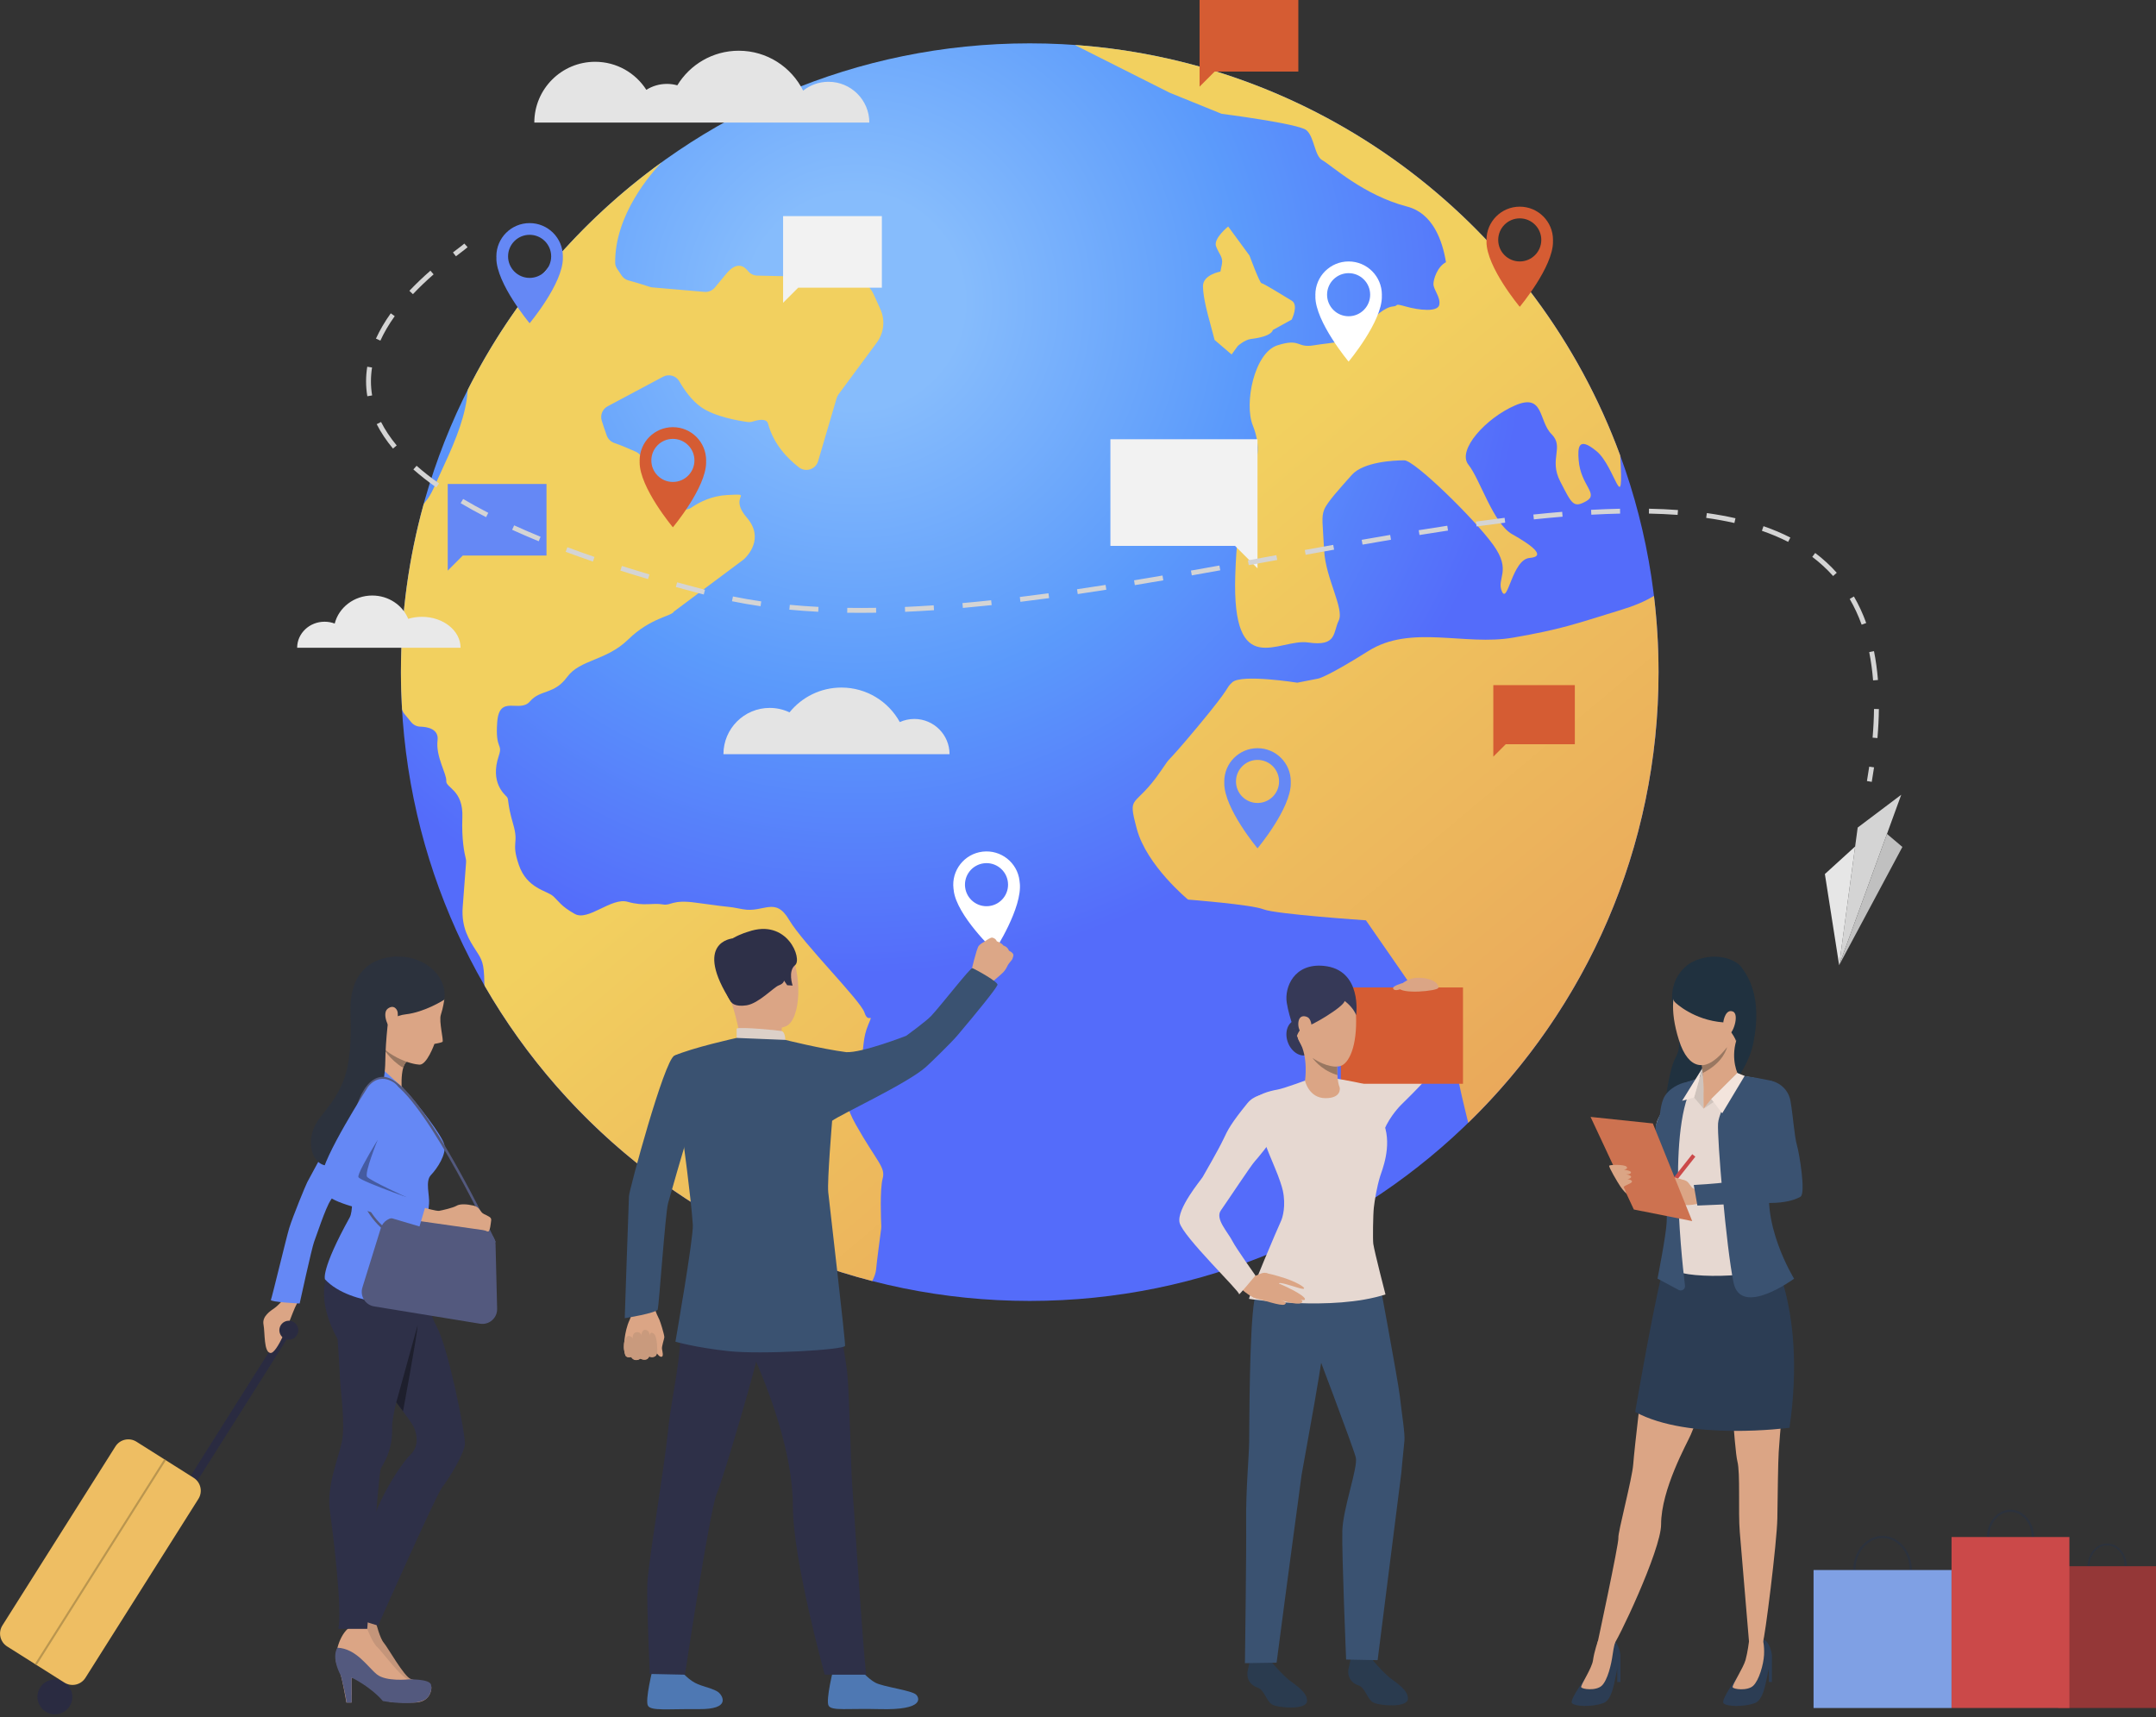 <svg width="334" height="266" viewBox="0 0 334 266" fill="none" xmlns="http://www.w3.org/2000/svg">
<rect x="0" y="0" width="334" height="266" fill="#333333" stroke="none"/>
<path d="M159.522 201.539C213.322 201.539 256.935 157.926 256.935 104.127C256.935 50.328 213.322 6.715 159.522 6.715C105.723 6.715 62.11 50.328 62.11 104.127C62.11 157.926 105.723 201.539 159.522 201.539Z" fill="url(#paint0_radial_1066_30)"/>
<path d="M189.064 42.074C189.064 42.074 186.359 42.539 186.359 44.336C186.359 46.131 187.261 49.286 187.261 49.286L188.162 52.665L190.795 54.918L191.767 53.581C191.767 53.581 192.824 52.631 193.795 52.515C197.152 52.111 197.175 51.127 197.175 51.127L200.105 49.511C200.105 49.511 201.231 47.257 200.105 46.581C198.978 45.905 195.723 43.877 195.435 43.877C195.148 43.877 193.57 39.596 193.57 39.596L190.265 35.09C190.265 35.09 187.937 36.958 188.387 38.164C188.838 39.371 189.514 39.822 189.289 40.948C189.064 42.074 189.064 42.074 189.064 42.074Z" fill="url(#paint1_linear_1066_30)"/>
<path d="M256.227 92.316C254.694 93.226 253.28 93.831 250.683 94.623C243.887 96.699 241.999 97.455 234.448 98.776C226.896 100.098 218.59 96.699 211.983 100.853C205.375 105.007 204.178 105.132 204.178 105.132L200.969 105.762C200.969 105.762 192.312 104.386 190.903 105.698C189.674 106.842 191.216 105.762 185.553 112.558C179.89 119.354 181.809 116.532 179.89 119.354C175.707 125.504 174.603 122.752 176.113 128.416C177.624 134.079 184.043 139.365 184.043 139.365C184.043 139.365 193.859 140.121 195.747 140.875C197.635 141.63 211.605 142.575 211.605 142.575C211.605 142.575 221.603 156.922 223.49 159.943C225.378 162.963 225.522 166.153 226.896 171.647C227.123 172.549 227.303 173.308 227.451 173.946C245.639 156.254 256.935 131.508 256.935 104.127C256.936 100.128 256.694 96.186 256.227 92.316Z" fill="url(#paint2_linear_1066_30)"/>
<path d="M232.675 91.631C233.578 93.662 234.256 86.664 236.964 86.438C239.676 86.213 237.19 84.406 234.256 82.756C231.32 81.103 229.288 74.248 227.483 71.991C225.675 69.732 230.193 64.765 234.709 62.81C239.222 60.857 238.321 65.218 240.35 67.247C242.384 69.282 239.899 71.086 241.704 74.585C243.511 78.084 243.74 78.761 245.74 77.635C247.745 76.503 244.877 75.243 244.564 71.313C244.416 69.429 244.416 67.477 247.348 69.913C250.223 72.294 251.578 80.651 250.997 70.561C238.085 35.38 205.454 9.721 166.497 6.965L181.179 14.355L189.248 17.631C189.248 17.631 201.103 19.145 202.363 20.154C203.622 21.165 203.621 24.191 204.886 24.848C206.145 25.507 211.188 30.243 217.998 32.006C221.985 33.042 223.463 37.287 224.004 40.623C222.67 41.303 222.064 43.256 222.064 43.994C222.064 44.898 223.195 46.029 222.969 47.209C222.745 48.389 219.81 48.06 217.778 47.485C215.742 46.917 216.874 47.383 215.742 47.485C214.615 47.591 212.811 48.96 211.229 51.033C209.648 53.101 206.263 53.026 203.554 53.492C200.846 53.961 201.523 52.349 197.911 53.492C194.297 54.634 192.717 62.506 194.075 65.892C195.43 69.282 194.748 71.313 193.843 74.584C192.944 77.857 191.676 79.275 191.363 89.149C190.84 105.627 198.137 98.852 202.654 99.532C207.167 100.206 206.491 97.952 207.39 96.143C208.293 94.338 205.358 89.599 205.135 85.309C204.908 81.019 204.682 80.115 205.135 78.961C205.585 77.808 207.617 75.602 209.422 73.567C211.229 71.54 215.971 71.313 217.551 71.313C219.132 71.313 228.389 80.343 231.32 84.405C234.256 88.473 231.769 89.6 232.675 91.631Z" fill="url(#paint3_linear_1066_30)"/>
<path d="M72.483 60.354C72.458 60.46 72.439 60.569 72.431 60.677C72.192 64.11 70.749 67.872 68.797 72.064C67.198 75.504 66.876 76.6 65.869 77.767C65.773 77.878 65.692 78.001 65.625 78.13C63.337 86.407 62.11 95.123 62.11 104.128C62.11 106.058 62.173 107.972 62.283 109.874C62.353 110.135 62.474 110.382 62.647 110.594L63.705 111.882C64.049 112.299 64.553 112.556 65.096 112.572C66.194 112.598 68.005 112.909 67.785 114.686C67.475 117.217 69.218 119.901 69.135 120.989C69.051 122.076 71.798 122.359 71.628 126.649C71.495 130.056 71.954 132.223 72.146 132.97C72.201 133.174 72.219 133.383 72.204 133.59C72.128 134.611 71.886 137.813 71.681 140.514C71.435 143.781 72.749 145.702 73.727 147.238C74.647 148.67 75.001 149.105 75.031 152.338C75.033 152.471 75.056 152.604 75.086 152.734C87.988 175.098 109.518 191.858 135.13 198.462C135.461 197.813 135.692 197.111 135.728 196.636V196.615C135.801 195.665 136.388 191.239 136.51 190.322C136.525 190.212 136.532 190.103 136.525 189.988C136.483 189.037 136.289 184.21 136.736 182.599C137.232 180.815 135.838 179.992 132.611 174.278C129.385 168.563 132.636 169.174 133.265 165.573C133.895 161.974 133.626 160.856 134.515 158.734C135.406 156.612 134.515 158.734 133.922 156.866C133.322 154.998 124.403 146.168 122.239 142.492C120.078 138.813 118.305 141.465 115.065 140.856C111.829 140.249 115.065 140.856 107.755 139.837C104.095 139.325 103.944 140.344 102.721 140.119C101.117 139.829 99.775 140.439 97.233 139.706C94.69 138.981 91.135 142.769 89.032 141.579C86.93 140.394 86.656 139.726 85.702 138.843C84.742 137.961 81.636 137.684 80.378 133.992C79.123 130.306 80.446 130.893 79.488 127.635C78.533 124.375 78.862 123.845 78.525 123.458C78.191 123.072 75.864 121.254 77.274 117.07C77.93 115.122 76.698 116.206 77.028 111.855C77.354 107.502 80.498 110.533 82.101 108.661C83.7 106.785 85.823 107.65 87.854 104.887C89.888 102.121 93.879 102.421 97.328 99.059C100.779 95.694 104.087 95.459 104.394 94.747L115.149 86.717C115.202 86.675 115.25 86.637 115.296 86.592C115.804 86.118 118.449 83.386 115.701 80.195C112.685 76.687 117.078 76.47 112.685 76.687C110.305 76.803 108.396 77.759 107.145 78.611C106.231 79.237 104.981 78.96 104.432 77.998C104 77.243 103.5 76.414 103.038 75.776C102.14 74.53 100.021 71.644 99.241 70.582C99.048 70.317 98.786 70.109 98.487 69.976C97.717 69.631 96.159 68.956 95.201 68.638C94.644 68.452 94.197 68.027 93.996 67.475C93.72 66.702 93.458 65.933 93.224 65.182C92.95 64.31 93.329 63.371 94.135 62.942L102.72 58.365C103.617 57.884 104.735 58.198 105.244 59.081C105.958 60.328 107.115 62.011 108.6 63.064C110.725 64.568 114.503 65.198 115.808 65.375C116.091 65.414 116.376 65.383 116.649 65.292C117.339 65.069 118.748 64.727 118.986 65.637C119.836 68.832 122.052 71.078 123.773 72.408C124.826 73.219 126.365 72.715 126.739 71.442L129.612 61.673C129.677 61.461 129.775 61.26 129.908 61.082L135.841 53.056C136.941 51.57 137.152 49.607 136.395 47.925L135.33 45.564C134.721 44.212 133.416 43.295 131.935 43.184L128.899 42.957L117.309 42.696C116.74 42.685 116.213 42.415 115.861 41.969C115.284 41.234 114.145 40.441 112.525 42.393L110.749 44.541C110.354 45.019 109.748 45.273 109.131 45.219L101.093 44.526C100.949 44.516 100.809 44.485 100.672 44.443C100.104 44.257 98.456 43.727 97.38 43.45C96.89 43.325 96.485 43.003 96.227 42.571C95.906 42.041 95.319 41.404 95.303 40.809C95.173 33.289 100.935 26.779 102.516 25.137C89.894 34.263 79.546 46.338 72.483 60.354Z" fill="url(#paint4_linear_1066_30)"/>
<path d="M240.586 37.167C240.586 34.322 238.279 32.016 235.434 32.016C232.589 32.016 230.282 34.322 230.282 37.167C230.282 37.265 230.286 37.363 230.291 37.459H230.282C230.282 41.382 235.434 47.529 235.434 47.529C235.434 47.529 240.586 41.382 240.586 37.459H240.577C240.582 37.363 240.586 37.266 240.586 37.167ZM235.434 40.504C233.591 40.504 232.097 39.01 232.097 37.167C232.097 35.324 233.591 33.829 235.434 33.829C237.277 33.829 238.772 35.324 238.772 37.167C238.772 39.011 237.277 40.504 235.434 40.504Z" fill="#D55C33"/>
<path d="M199.963 121.062C199.963 118.217 197.657 115.91 194.811 115.91C191.967 115.91 189.659 118.217 189.659 121.062C189.659 121.16 189.663 121.257 189.668 121.354H189.659C189.659 125.276 194.811 131.423 194.811 131.423C194.811 131.423 199.963 125.276 199.963 121.354H199.954C199.96 121.258 199.963 121.16 199.963 121.062ZM194.811 124.399C192.968 124.399 191.474 122.905 191.474 121.062C191.474 119.219 192.968 117.724 194.811 117.724C196.655 117.724 198.149 119.219 198.149 121.062C198.149 122.905 196.655 124.399 194.811 124.399Z" fill="#6588F5"/>
<path d="M109.392 71.328C109.392 68.482 107.086 66.176 104.241 66.176C101.396 66.176 99.089 68.482 99.089 71.328C99.089 71.426 99.092 71.523 99.097 71.621H99.089C99.089 75.543 104.241 81.689 104.241 81.689C104.241 81.689 109.392 75.543 109.392 71.621H109.384C109.389 71.523 109.392 71.426 109.392 71.328ZM104.241 74.665C102.398 74.665 100.904 73.171 100.904 71.328C100.904 69.484 102.398 67.99 104.241 67.99C106.084 67.99 107.579 69.484 107.579 71.328C107.579 73.171 106.084 74.665 104.241 74.665Z" fill="#D55C33"/>
<path d="M87.198 39.714C87.198 36.869 84.892 34.562 82.047 34.562C79.201 34.562 76.894 36.869 76.894 39.714C76.894 39.812 76.898 39.91 76.904 40.007H76.894C76.894 43.929 82.047 50.076 82.047 50.076C82.047 50.076 87.198 43.929 87.198 40.007H87.19C87.195 39.91 87.198 39.812 87.198 39.714ZM82.047 43.052C80.204 43.052 78.709 41.557 78.709 39.714C78.709 37.871 80.204 36.377 82.047 36.377C83.889 36.377 85.385 37.871 85.385 39.714C85.384 41.557 83.889 43.052 82.047 43.052Z" fill="#6588F5"/>
<path d="M214.075 45.656C214.075 42.811 211.768 40.504 208.923 40.504C206.078 40.504 203.771 42.811 203.771 45.656C203.771 45.754 203.774 45.852 203.78 45.949H203.771C203.771 49.871 208.923 56.018 208.923 56.018C208.923 56.018 214.075 49.871 214.075 45.949H214.066C214.071 45.852 214.075 45.754 214.075 45.656ZM208.923 48.993C207.08 48.993 205.585 47.499 205.585 45.656C205.585 43.812 207.08 42.318 208.923 42.318C210.766 42.318 212.26 43.812 212.26 45.656C212.26 47.499 210.766 48.993 208.923 48.993Z" fill="white"/>
<path d="M243.967 106.141H231.34V115.293V117.221L233.269 115.293H243.967V106.141Z" fill="#D55C33"/>
<path d="M136.615 33.48H121.315V44.57V46.906L123.652 44.57H136.615V33.48Z" fill="#F2F2F2"/>
<path d="M84.661 74.977H69.361V86.067V88.402L71.697 86.067H84.661V74.977Z" fill="#6588F5"/>
<path d="M172.021 68.051H194.809V84.569V88.049L191.331 84.569H172.021V68.051Z" fill="#F2F2F2"/>
<path d="M201.133 0H185.833V11.089V13.425L188.169 11.089H201.133V0Z" fill="#D55C33"/>
<path d="M71.926 174.567C71.923 174.566 71.921 174.566 71.917 174.567C71.955 174.584 71.961 174.585 71.926 174.567Z" fill="#363957"/>
<path d="M141.643 111.38C140.841 111.38 140.081 111.554 139.394 111.863C137.639 108.676 134.243 106.516 130.347 106.516C127.101 106.516 124.203 108.016 122.311 110.358C121.378 109.918 120.339 109.67 119.241 109.67C115.28 109.67 112.072 112.88 112.072 116.838H120.025H126.41H136.184H140.669H147.101C147.1 113.825 144.656 111.38 141.643 111.38Z" fill="#E4E4E4"/>
<path d="M134.674 18.992C134.674 15.5 131.843 12.67 128.351 12.67C126.865 12.67 125.499 13.182 124.42 14.043C122.6 10.377 118.817 7.859 114.447 7.859C110.413 7.859 106.88 10.005 104.926 13.218C104.414 13.074 103.872 12.998 103.313 12.998C102.142 12.998 101.051 13.334 100.128 13.914C98.456 11.302 95.527 9.572 92.195 9.572C86.992 9.572 82.774 13.79 82.774 18.993L134.674 18.992Z" fill="#E4E4E4"/>
<path d="M71.35 100.352C71.35 97.705 68.671 95.558 65.368 95.558C64.618 95.558 63.9 95.668 63.239 95.871C62.367 93.756 60.201 92.258 57.666 92.258C54.849 92.258 52.487 94.109 51.852 96.601C51.367 96.417 50.836 96.316 50.28 96.316C47.935 96.316 46.034 98.123 46.034 100.352H71.35Z" fill="#E9E9E9"/>
<path d="M58.287 251.529C58.287 251.529 58.857 253.822 59.47 254.522C60.083 255.222 62.594 259.745 63.639 260.11C64.684 260.475 66.807 260.936 66.827 261.406C66.845 261.875 66.567 264.1 63.498 263.716C60.43 263.331 59.634 263.152 59.002 262.295C58.369 261.436 55.048 258.849 54.242 258.747L54.485 262.584L53.68 262.484C53.68 262.484 53.509 257.631 53.011 256.634C52.513 255.636 53.588 252.343 55.334 251.16C57.08 249.976 58.287 251.529 58.287 251.529Z" fill="#C4957A"/>
<path d="M56.873 252.313C56.873 252.313 57.722 254.517 58.418 255.136C59.114 255.754 62.168 259.93 63.251 260.162C64.333 260.393 66.498 260.587 66.575 261.05C66.653 261.514 66.653 263.756 63.559 263.756C60.467 263.756 59.655 263.679 58.92 262.906C58.187 262.133 55.288 259.891 54.475 259.891V263.756H53.663C53.663 263.756 52.891 258.962 52.272 258.036C51.653 257.107 52.311 253.705 53.896 252.313C55.48 250.923 56.873 252.313 56.873 252.313Z" fill="#DBA585"/>
<path d="M63.251 260.166C63.251 260.166 59.81 260.551 58.38 259.392C56.95 258.232 55.189 255.392 52.28 255.266C52.28 255.266 51.206 256.576 52.84 259.666C52.84 259.666 53.702 263.18 53.663 263.761H54.475V259.895C54.475 259.895 57.357 261.248 59.318 263.528C59.318 263.528 65.222 264.61 66.381 262.794C66.381 262.794 67.019 261.885 66.768 260.977C66.517 260.068 63.251 260.166 63.251 260.166Z" fill="#53597E"/>
<path d="M72.018 223.753C71.893 225.324 69.379 229.305 68.458 230.478C67.537 231.651 58.57 251.845 58.57 251.845L56.266 251.132C56.266 251.132 57.062 248.074 56.769 241.33C56.475 234.583 62.532 226.324 63.459 225.493C64.827 224.264 64.771 222.476 64.059 221.009C63.879 220.64 63.259 219.753 62.432 218.632C62.113 218.198 61.762 217.729 61.393 217.243C58.943 214.002 55.721 209.95 55.721 209.95C55.721 209.95 54.381 208.733 51.532 204.755C48.682 200.774 51.7 195.705 51.7 195.705C58.696 194.281 65.986 198.931 65.986 198.931C65.986 198.931 65.986 202.492 67.704 205.634C69.422 208.777 72.144 222.184 72.018 223.753Z" fill="#2E3048"/>
<path d="M51.699 195.702C51.699 195.702 47.943 199.494 52.3 207.455C52.3 207.455 52.62 211.999 52.662 213.508C52.704 215.016 53.542 220.672 52.956 223.395C52.368 226.119 50.567 230.183 51.112 234.12C51.656 238.058 53.043 249.454 52.413 252.345H56.893C56.893 252.345 58.611 228.38 58.988 227.542C59.365 226.704 60.832 224.904 60.747 221.175C60.664 217.446 65.9 203.16 65.984 198.929C66.068 194.697 51.699 195.702 51.699 195.702Z" fill="#2E3048"/>
<path d="M45.363 205.992L44.28 205.309L8.985 261.175L10.068 261.859L45.363 205.992Z" fill="#2A2B41"/>
<path d="M44.553 200.609C44.553 200.609 43.229 202.154 42.558 202.625C41.888 203.098 40.579 203.907 40.82 205.195C41.063 206.482 40.851 209.488 41.895 209.601C42.937 209.714 44.93 204.52 45.362 203.37C45.793 202.22 46.352 201.313 46.352 201.313L44.553 200.609Z" fill="#DBA585"/>
<path d="M10.788 264.323C9.992 265.583 8.324 265.96 7.063 265.164C5.802 264.368 5.425 262.7 6.221 261.439C7.018 260.178 8.685 259.801 9.947 260.597C11.207 261.394 11.585 263.062 10.788 264.323Z" fill="#2A2B41"/>
<path d="M9.97 260.664L1.112 255.071C0.007 254.374 -0.323 252.912 0.375 251.808L17.878 224.088C18.576 222.982 20.038 222.652 21.142 223.351L30 228.943C31.106 229.641 31.435 231.103 30.738 232.207L13.234 259.927C12.536 261.033 11.075 261.362 9.97 260.664Z" fill="#EEBE63"/>
<path d="M5.675 257.948L5.407 257.78L25.438 226.059L25.705 226.227L5.675 257.948Z" fill="#BA964F"/>
<path d="M56.918 176.696C56.64 177.019 55.506 178.888 54.306 180.884C54.108 181.213 53.908 181.546 53.71 181.875C53.551 182.141 53.392 182.406 53.238 182.663C53.066 182.946 52.9 183.222 52.739 183.489C52.069 184.601 51.504 185.525 51.224 185.94C50.424 187.128 48.993 191.531 48.655 192.4C48.318 193.269 46.421 201.939 46.421 201.939C46.421 201.939 41.809 201.715 41.968 201.375C42.128 201.033 44.372 191.686 44.797 190.283C45.358 188.439 47.399 183.51 47.597 183.148C47.794 182.785 51.955 175.15 52.532 173.83C53.143 172.433 53.49 171.16 55.869 168.611C58.248 166.064 60.736 167.591 60.736 167.591C62.747 169.192 57.487 176.036 56.918 176.696Z" fill="#6588F5"/>
<path d="M58.439 164.939C58.723 163.431 58.439 161.25 58.439 161.25C58.439 161.25 63.952 163.798 62.998 164.49C62.749 164.67 62.578 165.016 62.46 165.43C62.123 166.606 62.218 168.328 62.218 168.328L64.047 170.508C65.662 172.723 58.302 165.673 58.439 164.939Z" fill="#DBA585"/>
<path d="M62.472 149.009C64.305 148.971 68.339 150.006 68.828 154.875C68.828 154.875 68.645 156.179 68.299 157.198C67.952 158.217 68.787 161.272 68.543 161.414C68.299 161.557 67.3 161.72 67.3 161.72C67.3 161.72 66.139 164.999 64.977 164.938C63.816 164.879 59.444 163.845 57.488 159.67C55.532 155.493 55.07 149.157 62.472 149.009Z" fill="#DBA585"/>
<path d="M68.828 154.874C68.828 154.874 65.799 156.816 62.838 157.141C59.878 157.467 57.908 160.458 57.908 160.458C57.908 160.458 53.577 154.696 57.325 150.242C61.073 145.788 69.629 149.237 68.828 154.874Z" fill="#2C323D"/>
<path d="M66.75 182.051C65.84 183.008 66.587 185.229 66.464 186.492C66.432 186.828 66.327 187.935 66.18 189.4C66.029 190.916 65.832 192.816 65.631 194.647V194.648C65.55 195.38 65.469 196.102 65.387 196.782C65.133 198.942 64.889 200.704 64.733 201.143C64.284 202.407 54.295 202.468 50.343 198.189C50.343 198.189 49.647 196.782 54.183 188.587C55.093 186.944 54.201 178.791 53.468 176.632C52.735 174.472 52.474 167.133 58.44 164.938C58.44 164.938 62.024 168.035 63.247 169.42C64.469 170.805 68.462 175.816 68.828 177.324C69.194 178.832 67.741 181.008 66.75 182.051Z" fill="#6588F5"/>
<path d="M62.998 164.488C62.749 164.668 62.578 165.014 62.459 165.427C60.322 164.146 59.27 162.224 59.237 162.164C60.404 163.603 62.998 164.488 62.998 164.488Z" fill="#997761"/>
<path d="M54.295 181.277C54.15 181.55 54.005 181.823 53.864 182.087C53.709 182.379 53.556 182.665 53.41 182.939C53.206 180.493 53.112 174.531 53.112 174.531C53.112 174.531 53.369 176.295 53.64 177.234C53.891 178.101 54.243 180.861 54.295 181.277Z" fill="#C98D46"/>
<path d="M61.641 148.215C61.641 148.215 53.953 147.62 54.294 156.974C54.636 166.328 53.067 168.786 49.666 173.024C46.265 177.263 49.247 182.548 52.544 179.826C55.84 177.106 59.618 170.963 59.69 164.391C59.761 157.818 61.641 148.215 61.641 148.215Z" fill="#2C323D"/>
<path d="M61.617 156.973C61.617 156.402 61.005 155.527 60.047 156.281C59.09 157.035 60.272 159.785 61.046 159.541C61.82 159.296 61.617 157.564 61.617 156.973Z" fill="#DBA585"/>
<path d="M64.881 193.423C62.658 192.819 60.669 191.715 58.968 190.14C56.494 187.85 54.904 184.148 54.492 179.717C54.135 175.886 54.73 171.942 56.042 169.423C57.059 167.472 58.418 166.57 59.87 166.886C62.182 167.39 65.726 171.819 70.403 180.051C73.87 186.153 76.708 192.188 76.735 192.249L76.818 192.425L76.64 192.504C76.615 192.515 74.044 193.641 70.605 193.91C70.108 193.948 69.616 193.968 69.132 193.968C67.644 193.969 66.22 193.785 64.881 193.423ZM59.788 167.258C58.521 166.982 57.31 167.814 56.38 169.6C55.098 172.057 54.52 175.92 54.87 179.681C55.274 184.02 56.821 187.636 59.226 189.861C62.974 193.33 67.461 193.772 70.564 193.531C73.424 193.31 75.671 192.485 76.306 192.231C75.254 190.017 64.833 168.356 59.788 167.258Z" fill="#53597E"/>
<path d="M65.834 187.133C65.834 187.133 67.629 187.648 68.034 187.581C68.44 187.514 70.203 187.116 70.72 186.801C71.238 186.485 72.288 186.522 73.347 186.77C74.405 187.019 74.292 187.739 74.967 188.076C75.643 188.414 76.16 188.571 76.092 189.044C76.025 189.518 75.935 190.779 75.576 190.823C75.215 190.867 69.605 190.854 65.106 189.599C60.605 188.346 65.834 187.133 65.834 187.133Z" fill="#DBA686"/>
<path d="M74.808 190.562L61.503 188.668C60.393 188.509 59.332 189.181 58.999 190.252L56.143 199.457C55.733 200.782 56.589 202.165 57.957 202.388L74.362 205.069C75.775 205.301 77.05 204.189 77.014 202.759L76.769 192.767C76.742 191.651 75.912 190.719 74.808 190.562Z" fill="#53597E"/>
<path d="M44.234 207.454C44.995 207.735 45.842 207.348 46.124 206.586C46.406 205.825 46.017 204.98 45.256 204.697C44.496 204.416 43.649 204.804 43.367 205.565C43.086 206.326 43.474 207.172 44.234 207.454Z" fill="#2A2B41"/>
<path d="M58.521 176.555C58.521 176.555 56.404 181.749 56.875 182.325C57.346 182.9 62.998 185.479 62.998 185.479C62.998 185.479 54.825 184.135 54.768 182.775C54.712 181.413 58.521 176.555 58.521 176.555Z" fill="#455BA1"/>
<path d="M56.965 168.447C56.965 168.447 49.86 179.527 49.86 182.289C49.86 185.05 50.43 185.71 55.443 187.182C60.455 188.652 64.987 190.002 64.987 190.002L66.007 186.55C66.007 186.55 55.952 183.069 55.532 182.378C55.112 181.688 61.415 171.934 61.415 171.934C61.415 171.934 63.216 168.963 60.814 167.581C58.414 166.201 56.965 168.447 56.965 168.447Z" fill="#6588F5"/>
<path d="M64.693 205.305C64.688 206.567 62.432 218.633 62.432 218.633C62.112 218.199 61.761 217.73 61.393 217.243L64.693 205.305Z" fill="#1E1F2D"/>
<path d="M262.106 149.059C262.106 149.059 258.226 150.957 259.184 156.121C260.144 161.284 260.569 161.979 259.496 163.996C258.422 166.014 257.156 174.621 258.122 176.252C259.088 177.883 270.077 169.083 271.601 161.701C273.124 154.317 270.635 151.034 269.755 149.81C268.875 148.587 265.532 147.32 262.106 149.059Z" fill="#20313F"/>
<path d="M261.03 167.691C261.03 167.691 259.056 168.093 257.946 169.726C257.174 170.862 257.112 173.385 257.001 173.859C256.889 174.334 255.416 179.711 255.416 179.711L259.531 182.469L261.03 167.691Z" fill="#3A5271"/>
<path d="M245.831 259.641C245.831 259.641 243.146 263.256 243.514 263.828C243.883 264.401 246.706 264.483 248.425 263.828C250.143 263.173 250.184 258.938 250.961 257.118C251.287 256.356 250.59 254.107 249.612 253.944C248.632 253.781 247.567 254.26 247.567 254.26C247.567 254.26 248.583 256.823 245.831 259.641Z" fill="#2C3D54"/>
<path d="M247.55 254.224C247.55 254.224 246.986 255.764 246.779 257.233C246.608 258.452 244.866 261.04 244.948 261.367C245.03 261.694 247.24 261.991 248.14 261.147C249.04 260.303 249.619 257.849 249.817 256.381C250.002 255.013 250.235 254.338 250.235 254.338C250.235 254.338 248.41 253.324 247.55 254.224Z" fill="#DBA585"/>
<path d="M269.198 259.703C269.198 259.703 266.61 263.258 266.978 263.83C267.347 264.403 270.17 264.485 271.889 263.83C273.607 263.175 273.648 258.94 274.425 257.119C274.751 256.358 274.055 254.109 273.076 253.946C272.097 253.783 270.947 254.297 270.947 254.297C270.947 254.297 271.949 256.885 269.198 259.703Z" fill="#2C3D54"/>
<path d="M270.947 254.299C270.947 254.299 270.743 255.976 270.415 257.162C270.087 258.349 268.328 261.05 268.41 261.377C268.491 261.704 270.701 262 271.601 261.157C272.502 260.313 273.198 257.87 273.279 256.39C273.361 254.911 273.075 253.947 273.075 253.947C273.075 253.947 271.806 253.398 270.947 254.299Z" fill="#DBA585"/>
<path d="M258.015 195.454C258.015 195.454 255.711 206.172 255.182 208.869C254.653 211.568 253.171 224.637 253.013 226.858C252.854 229.081 250.609 237.454 250.714 238.247C250.821 239.042 247.386 254.985 247.386 254.985C247.386 254.985 248.559 255.928 249.796 255.069C250.431 254.628 257.331 240.144 257.331 236.176C257.331 230.691 261.388 223.53 261.911 222.303C266.773 210.903 265.816 207.418 266.45 206.677C267.085 205.936 267.141 207.135 267.511 208.775C267.881 210.415 268.674 224.595 269.151 226.394C269.626 228.193 269.256 234.277 269.522 237.346C269.786 240.415 270.947 254.296 270.947 254.296C270.947 254.296 271.847 255.706 273.109 254.333C273.381 254.037 275.288 238.87 275.34 235.219C275.394 231.568 275.45 226.533 275.552 224.954C276.533 209.826 278.942 207.666 275.148 196.958C268.042 176.911 258.015 195.454 258.015 195.454Z" fill="#DBA585"/>
<path d="M273.487 192.458C273.487 192.458 280.051 201.644 277.225 221.185C277.225 221.185 261.657 223.302 253.317 218.735C253.317 218.735 256.767 198.588 258.016 195.453C259.266 192.319 273.487 192.458 273.487 192.458Z" fill="#2C3D54"/>
<path d="M251.033 256.797V260.582H250.542V257.657L251.033 256.797Z" fill="#2C3D54"/>
<path d="M274.498 256.797V260.582H274.007V257.657L274.498 256.797Z" fill="#2C3D54"/>
<path d="M264.679 166.353C264.679 166.353 262.262 167.494 261.422 167.663C260.582 167.831 257.325 172.062 256.753 173.606C256.183 175.151 256.754 177.468 257.929 180.189C259.105 182.909 257.997 183.816 258.533 186.536C259.071 189.256 259.541 195.017 259.44 196.527C259.34 198.038 273.024 198.324 276.147 195.57C276.147 195.57 273.009 190.869 272.605 190.197C272.202 189.525 272.538 185.864 272.908 184.925C273.277 183.984 275.735 175.988 275.735 175.988C275.735 175.988 277.747 169.847 275.93 168.435C274.351 167.209 270.05 166.773 269.278 166.504C268.505 166.235 266.258 166.118 264.679 166.353Z" fill="#E6D8D1"/>
<path d="M263.908 171.747L262.438 170.027L263.715 165.496C263.715 165.496 264.144 168.019 263.908 171.747Z" fill="#CFC3BC"/>
<path d="M263.524 163.563C263.524 163.563 263.591 164.17 263.669 165.008C263.703 165.379 263.74 165.797 263.775 166.227C263.873 167.448 263.953 168.771 263.907 169.443C263.907 169.443 266.419 171.961 269.277 166.505C269.277 166.505 268.074 164.255 268.98 161.19C269.884 158.126 263.524 163.563 263.524 163.563Z" fill="#DBA585"/>
<path d="M263.907 169.445V171.746L266.799 169.586L263.907 169.445Z" fill="#DBA585"/>
<path d="M263.907 171.743L265.107 170.257L269.152 166.227L270.46 167.487L263.907 171.743Z" fill="#CFC3BC"/>
<path d="M269.713 166.617C269.713 166.617 266.32 171.768 266.157 174.035C265.995 176.301 267.418 193.259 268.558 198.709C269.699 204.16 277.934 198.095 277.934 198.095C277.934 198.095 272.4 189.137 274.524 181.963C276.649 174.79 277.421 171.922 277.421 171.922C277.421 171.922 276.69 167.928 274.1 167.366C271.828 166.873 269.713 166.617 269.713 166.617Z" fill="#3A5271"/>
<path d="M256.53 174.299C256.53 174.299 255.918 176.466 258.303 181.253C258.303 181.253 258.266 187.381 258.198 189.295C258.131 191.209 256.777 198.092 256.777 198.092L260.036 199.828C260.51 200.107 261.099 199.72 261.032 199.174C260.365 193.665 258.192 172.769 262.886 167.152L261.001 167.708C261.001 167.708 257.656 170.445 256.53 174.299Z" fill="#3A5271"/>
<path d="M262.437 170.027L260.586 170.538L263.713 165.496L262.437 170.027Z" fill="#F3E4DC"/>
<path d="M265.106 170.257L266.798 172.473L270.27 166.686L269.152 166.227L265.106 170.257Z" fill="#F3E4DC"/>
<path d="M262.158 178.808L257.673 184.492L258.154 184.872L262.639 179.188L262.158 178.808Z" fill="#CB4949"/>
<path d="M262.937 184.258C262.937 184.258 262.507 184.266 262.225 184.054C261.738 183.686 261.563 182.781 260.702 182.847C259.843 182.913 259.444 185.61 259.659 186.121C259.874 186.631 261.069 186.886 262.833 186.534C264.599 186.183 262.937 184.258 262.937 184.258Z" fill="#DBA585"/>
<path d="M260.997 182.865C260.997 182.865 259.762 182.444 258.334 182.135C257.083 181.865 255.587 181.776 255.442 181.993C255.279 182.235 256.661 182.443 257.888 182.792C259.017 183.112 258.747 183.23 258.747 183.23C258.747 183.23 258.822 183.193 257.532 183.072C256.146 182.942 254.719 182.945 254.577 183.221C254.509 183.357 254.558 183.448 255.056 183.574C254.756 183.56 254.714 183.638 254.703 183.759C254.643 184.383 256.665 184.88 257.468 185.077C256.851 184.93 256.384 184.885 256.606 185.303C256.861 185.782 259.746 186.361 260.764 186.663C261.874 186.994 260.997 182.865 260.997 182.865Z" fill="#DBA585"/>
<path d="M273.62 167.455C274.471 167.179 276.967 168.064 277.388 170.623C277.811 173.183 277.979 176.024 278.373 177.401C278.766 178.78 279.77 184.887 278.926 185.393C278.082 185.899 276.485 186.362 274.243 186.362C271.928 186.362 262.953 186.765 262.953 186.765L262.391 183.577C262.391 183.577 265.799 183.4 267.565 183.133C269.137 182.895 271.316 182.225 273.882 181.943C273.882 181.943 273.337 178.161 272.944 177.092C272.551 176.024 269.794 168.692 273.62 167.455Z" fill="#3A5271"/>
<path d="M257.206 183.824L256.785 184.85L257.686 184.204L257.206 183.824Z" fill="#DBA585"/>
<path d="M262.149 189.171L253.109 187.377L246.404 173.031L256.053 174.045L262.149 189.171Z" fill="#CD7250"/>
<path d="M251.984 184.946C251.984 184.946 251.489 184.487 251.047 183.842C250.605 183.198 249.16 180.738 249.293 180.584C249.425 180.43 251.57 180.377 251.959 180.728C252.347 181.078 251.576 181.214 251.576 181.214C251.576 181.214 252.748 181.335 252.664 181.667C252.581 181.998 251.875 181.905 251.875 181.905C251.875 181.905 252.819 182.087 252.676 182.377C252.533 182.668 252.079 182.665 252.079 182.665C252.079 182.665 252.915 182.77 252.812 183.087C252.708 183.405 251.385 183.704 251.562 183.968C251.738 184.232 251.984 184.946 251.984 184.946Z" fill="#DBA585"/>
<path d="M262.666 149.629C262.666 149.629 257.032 151.4 260.09 161.123C263.149 170.845 270.843 159.996 270.038 154.072C269.233 148.148 262.666 149.629 262.666 149.629Z" fill="#DBA686"/>
<path d="M259.518 155.298C259.518 155.298 262.319 158.046 267.003 158.389C267.003 158.389 268.804 160.5 268.942 161.329C268.942 161.329 273.122 154.204 267.984 149.932C262.846 145.662 257.63 153.539 259.518 155.298Z" fill="#20313F"/>
<path d="M266.945 158.582C266.981 157.875 267.417 156.265 268.468 156.715C269.52 157.166 268.404 160.445 267.706 160.243C267.706 160.243 266.859 160.256 266.945 158.582Z" fill="#DBA686"/>
<path d="M263.669 165.011C263.703 165.382 263.74 165.799 263.775 166.23C267.033 164.621 267.532 162.302 267.546 162.23C265.226 165.23 263.669 165.011 263.669 165.011Z" fill="#997761"/>
<path d="M203.561 159.978C204.123 161.447 203.675 162.983 202.561 163.409C201.446 163.834 200.088 162.988 199.527 161.518C198.966 160.048 199.414 158.512 200.528 158.086C201.643 157.661 203 158.507 203.561 159.978Z" fill="#363957"/>
<path d="M214.44 175.015L210.291 167.861C210.291 167.861 212.462 167.032 213.177 166.786C213.892 166.542 215.606 164.069 217.463 162.883C217.463 162.883 210.384 161.7 209.549 161.343L210.294 156.891C210.294 156.891 215.992 158.735 219.105 158.481C222.217 158.228 225.006 159.163 224.802 161.524C224.599 163.886 218.321 169.91 217.008 171.212C217.008 171.212 215.363 172.834 214.44 175.015Z" fill="#E6D8D1"/>
<path d="M226.642 152.977H207.721V167.898H226.642V152.977Z" fill="#D55C33"/>
<path d="M210.427 261.094C211.479 261.409 211.793 263.196 212.687 263.722C213.58 264.248 217.943 264.616 218.101 263.248C218.259 261.882 216.271 260.657 215.378 259.974C214.484 259.29 212.205 256.855 211.795 255.961C211.795 255.961 211.554 256.492 210.721 256.424C209.642 256.336 209.392 256.088 209.392 256.088C209.219 257.165 209.061 257.898 208.955 258.307C208.587 259.727 209.376 260.778 210.427 261.094Z" fill="#2A3B4F"/>
<path d="M194.801 261.433C195.853 261.749 196.168 263.536 197.062 264.062C197.956 264.587 202.318 264.956 202.475 263.589C202.633 262.222 200.645 260.998 199.752 260.314C198.858 259.631 196.579 257.195 196.17 256.301C196.17 256.301 195.929 256.832 195.096 256.763C194.016 256.677 193.766 256.429 193.766 256.429C193.594 257.504 193.436 258.237 193.33 258.648C192.962 260.068 193.751 261.119 194.801 261.433Z" fill="#2A3B4F"/>
<path d="M198.118 192.881C198.118 192.881 195.14 196.753 194.333 201.347C193.525 205.941 193.552 221.166 193.517 223.437C193.482 225.707 192.987 230.951 193.049 235.829C193.104 240.127 192.861 257.658 192.861 257.658L197.766 257.582C197.766 257.582 200.139 239.482 200.403 237.687C200.668 235.891 201.532 229.225 201.638 228.487C201.743 227.747 205.507 207.845 205.507 204.533C205.507 201.22 205.3 187.477 198.118 192.881Z" fill="#3A5271"/>
<path d="M212.979 194.571C213.171 195.627 216.598 213.944 216.858 216.307C217.148 218.942 217.682 222.121 217.568 223.212C217.303 225.748 217.081 228.24 217.081 228.24L213.417 257.192L208.538 257.099C208.538 257.099 207.85 240.648 207.949 237.155C208.049 233.66 210.407 227.312 210.035 225.787C209.664 224.261 203.205 207.235 203.205 207.235C203.205 207.235 198.539 187.612 212.979 194.571Z" fill="#3A5271"/>
<path d="M212.746 192.7C212.929 193.955 214.633 200.535 214.633 200.535C206.35 203.199 193.488 201.22 193.488 201.22C193.654 200.311 198.07 189.931 198.4 189.27C198.731 188.609 199.225 186.745 198.731 184.445C198.6 183.837 198.186 182.529 197.464 180.825C197.149 180.079 196.922 179.535 196.588 178.713C196.588 178.712 196.588 178.712 196.588 178.712C195.16 175.219 193.758 171.445 194.022 170.761C194.49 169.549 196.775 168.998 197.877 168.806C198.979 168.612 202.945 167.125 202.945 167.125H207.173C207.173 167.125 212.171 167.938 212.652 168.4C213.624 169.331 214.442 174.258 214.442 174.258C215.653 177.674 214.066 181.38 213.798 182.248C213.293 183.885 212.955 185.99 212.832 187.064C212.708 188.138 212.654 192.06 212.746 192.7Z" fill="#E6D8D1"/>
<path d="M204.19 150.668C205.704 150.502 209.526 150.466 209.995 156.057C210.462 161.648 209.113 164.456 207.874 165.063C206.635 165.669 203.192 164.704 201.651 162.006C200.108 159.306 198.644 153.689 200.819 151.926C202.995 150.164 204.19 150.668 204.19 150.668Z" fill="#DBA585"/>
<path d="M208.307 155.07C208.307 155.07 209.641 156.019 210.09 157.28C210.09 157.28 211.094 150.214 205.067 149.633C200.48 149.191 198.952 152.95 199.344 155.366C199.737 157.783 200.881 160.58 200.881 160.58C200.881 160.58 201.314 159.154 202.132 159.114C202.949 159.075 208.164 156 208.307 155.07Z" fill="#363957"/>
<path d="M205.34 170.129C202.751 170.129 202.167 167.414 202.167 167.414C202.167 167.414 202.732 163.75 201.282 161.308C199.832 158.865 207.158 165.236 207.158 165.236C207.158 165.236 207.151 165.833 207.188 166.547C207.228 167.31 207.341 168.016 207.54 168.465C207.54 168.465 207.929 170.129 205.34 170.129Z" fill="#DBA585"/>
<path d="M202.725 157.697C202.447 157.429 201.155 156.984 201.127 158.634C201.1 160.283 202.972 161.498 203.137 160.341C203.302 159.184 203.19 158.149 202.725 157.697Z" fill="#DBA585"/>
<path d="M207.189 166.546C207.1 166.521 207.002 166.489 206.894 166.453C204.484 165.642 203.33 163.887 203.33 163.887C205.534 165.417 207.159 165.234 207.159 165.234C207.159 165.234 207.152 165.831 207.189 166.546Z" fill="#997761"/>
<path d="M216.631 152.975C216.631 152.975 217.71 151.427 219.825 151.478C222.229 151.536 222.962 152.576 222.815 153.049C222.667 153.521 217.004 154.095 216.631 152.975Z" fill="#DBA585"/>
<path d="M217.343 152.289C217.343 152.289 215.531 152.739 215.85 153.201C216.169 153.665 217.228 153.117 217.228 153.117L217.343 152.289Z" fill="#DBA585"/>
<path d="M193.523 197.456C193.523 197.456 193.931 197.711 194.324 197.667C195.004 197.593 195.691 196.824 196.479 197.381C197.269 197.937 196.107 200.758 195.608 201.126C195.108 201.493 193.813 201.054 192.318 199.705C190.822 198.356 193.523 197.456 193.523 197.456Z" fill="#DBA585"/>
<path d="M196.185 197.23C196.185 197.23 197.615 197.534 199.164 198.055C200.523 198.513 202.012 199.285 202.027 199.576C202.045 199.901 200.597 199.31 199.218 198.942C197.948 198.604 198.14 198.871 198.14 198.871C198.14 198.871 198.089 198.793 199.398 199.415C200.806 200.085 202.177 200.907 202.154 201.253C202.142 201.423 202.044 201.482 201.492 201.317C201.788 201.476 201.785 201.576 201.726 201.698C201.426 202.332 199.197 201.652 198.311 201.382C198.99 201.593 199.464 201.818 199.011 202.092C198.492 202.407 195.385 201.309 194.233 201.018C192.976 200.7 196.185 197.23 196.185 197.23Z" fill="#DBA585"/>
<path d="M199.368 169.635C199.368 169.635 195.17 168.543 193.252 170.903C190.76 173.97 190.231 174.968 189.502 176.536C188.814 178.017 186.544 181.943 186.31 182.35C186.078 182.756 182.254 187.28 182.736 189.41C183.222 191.552 192.142 200.12 191.953 200.502C191.764 200.885 194.491 197.605 194.491 197.605C194.491 197.605 191.46 193.318 190.983 192.374C190.207 190.842 188.199 188.837 189.137 187.51C190.238 185.951 193.74 180.628 194.403 179.893C195.063 179.159 201.607 171.502 199.368 169.635Z" fill="#E6D8D1"/>
<path d="M326.431 246.148C324.767 246.148 323.414 244.573 323.414 242.637C323.414 240.7 324.767 239.125 326.431 239.125C328.095 239.125 329.449 240.7 329.449 242.637C329.449 244.573 328.095 246.148 326.431 246.148ZM326.431 239.403C324.921 239.403 323.693 240.854 323.693 242.637C323.693 244.418 324.921 245.869 326.431 245.869C327.941 245.869 329.17 244.418 329.17 242.637C329.17 240.854 327.941 239.403 326.431 239.403Z" fill="#2C323D"/>
<path d="M334 242.637H318.861V264.599H334V242.637Z" fill="#943737"/>
<path d="M311.455 242.353C309.449 242.353 307.816 240.453 307.816 238.118C307.816 235.782 309.449 233.883 311.455 233.883C313.462 233.883 315.094 235.782 315.094 238.118C315.094 240.453 313.462 242.353 311.455 242.353ZM311.455 234.22C309.635 234.22 308.154 235.969 308.154 238.118C308.154 240.268 309.635 242.016 311.455 242.016C313.276 242.016 314.757 240.268 314.757 238.118C314.757 235.969 313.276 234.22 311.455 234.22Z" fill="#2C323D"/>
<path d="M291.64 248.501C289.14 248.501 287.105 246.131 287.105 243.217C287.105 240.303 289.14 237.934 291.64 237.934C294.139 237.934 296.174 240.303 296.174 243.217C296.174 246.131 294.139 248.501 291.64 248.501ZM291.64 238.27C289.325 238.27 287.442 240.49 287.442 243.217C287.442 245.945 289.325 248.165 291.64 248.165C293.953 248.165 295.836 245.945 295.836 243.217C295.836 240.49 293.953 238.27 291.64 238.27Z" fill="#2C323D"/>
<path d="M302.327 243.227H280.95V264.604H302.327V243.227Z" fill="#7FA0E4"/>
<path d="M320.583 238.117H302.328V264.6H320.583V238.117Z" fill="#CB4949"/>
<path d="M157.942 136.445C157.606 133.619 155.042 131.602 152.217 131.939C149.392 132.275 147.375 134.839 147.711 137.664C147.723 137.762 147.738 137.859 147.755 137.954L147.746 137.955C148.21 141.849 154.053 147.343 154.053 147.343C154.053 147.343 158.441 140.63 157.977 136.735L157.968 136.736C157.962 136.639 157.954 136.542 157.942 136.445ZM153.222 140.368C151.392 140.586 149.731 139.279 149.513 137.449C149.295 135.619 150.602 133.959 152.432 133.74C154.262 133.522 155.923 134.829 156.141 136.659C156.359 138.489 155.052 140.15 153.222 140.368Z" fill="white"/>
<path d="M100.984 201.423C100.984 201.423 101.447 202.183 101.505 202.803C101.551 203.294 101.964 204.028 102.143 204.434C102.322 204.839 102.897 206.674 102.918 207.15C102.926 207.346 102.491 208.577 102.552 208.969C102.614 209.363 102.839 210.142 102.486 210.194C102.132 210.246 101.731 209.607 101.731 209.607C101.731 209.607 101.765 209.969 101.466 210.107C100.885 210.377 100.576 210.14 100.576 210.14C100.576 210.14 100.363 210.539 100.093 210.592C99.5 210.71 99.208 210.472 99.208 210.472C99.208 210.472 98.948 210.695 98.537 210.687C98.013 210.677 97.792 210.224 97.792 210.224C97.792 210.224 97.127 210.359 96.934 210.048C96.742 209.739 96.775 209.408 96.696 209.127C96.616 208.846 96.676 206.309 97.538 204.484C98.4 202.657 97.318 200.875 97.318 200.875L100.984 201.423Z" fill="#DBA585"/>
<path d="M101.824 209.377C101.824 209.377 101.883 207.102 101.284 206.617C100.685 206.132 100.617 206.954 100.617 206.954C100.617 206.954 100.698 206.142 100.044 206.032C99.389 205.923 99.362 206.887 99.362 206.887C99.362 206.887 99.254 206.261 98.567 206.39C97.879 206.518 98.043 207.317 98.043 207.317C98.043 207.317 97.386 206.534 96.96 207.286C96.241 208.557 96.934 210.057 96.934 210.057C96.934 210.057 97.137 210.401 97.791 210.232C97.791 210.232 98.229 211.114 99.207 210.48C99.207 210.48 100.21 211.032 100.575 210.148C100.575 210.148 101.681 210.673 101.824 209.377Z" fill="#C99A7D"/>
<path d="M108.702 168.646C108.702 168.646 104.807 181.632 103.49 186.421C103.077 187.923 102.078 202.268 101.902 202.846C101.725 203.424 96.783 204.215 96.783 204.215C96.783 204.215 97.382 186.269 97.438 185.289C97.495 184.311 102.891 164.27 104.46 163.555C105.637 163.02 106.257 163.462 107.738 164.562C109.818 166.107 108.702 168.646 108.702 168.646Z" fill="#3A5271"/>
<path d="M156.999 147.972C156.999 147.972 156.914 148.477 156.77 148.679C156.77 148.679 156.477 149.027 156.285 149.287C156.224 149.37 156.173 149.443 156.145 149.494C156.028 149.706 155.833 150.208 155.408 150.638C154.983 151.07 153.33 152.44 153.33 152.44L151.912 151.236L150.44 150.577C150.44 150.577 151.264 146.996 151.613 146.549C151.648 146.505 151.683 146.463 151.72 146.426C152.053 146.077 152.447 145.956 152.642 145.792C152.714 145.732 153.471 145.186 153.741 145.256C154.116 145.354 154.336 145.573 154.421 145.824C154.421 145.824 155.147 146.047 155.428 146.473C155.428 146.473 156.104 146.657 156.305 147.285C156.305 147.286 156.969 147.551 156.999 147.972Z" fill="#DCA787"/>
<path d="M105.539 256.021C105.539 256.021 105.184 258.486 105.139 258.856C105.095 259.226 101.189 258.639 101.189 258.639L100.872 255.704C100.872 255.704 105.05 255.674 105.539 256.021Z" fill="#454971"/>
<path d="M105.182 258.546C105.182 258.546 106.42 260.032 107.617 260.678C108.814 261.326 110.695 261.583 111.403 262.253C111.914 262.736 113.264 264.82 108.293 264.777C103.321 264.736 100.924 265.072 100.392 264.273C99.859 263.474 101.161 258.379 101.161 258.379C101.161 258.379 102.34 258.803 105.182 258.546Z" fill="#4E78B3"/>
<path d="M133.531 256.021C133.531 256.021 133.176 258.486 133.131 258.856C133.087 259.226 129.181 258.639 129.181 258.639L128.864 255.704C128.864 255.704 133.043 255.674 133.531 256.021Z" fill="#454971"/>
<path d="M133.172 258.546C133.172 258.546 134.409 260.032 135.607 260.679C136.804 261.326 141.208 261.859 141.916 262.529C142.428 263.013 143.277 264.96 136.283 264.777C131.313 264.647 128.913 265.072 128.381 264.273C127.848 263.474 129.151 258.379 129.151 258.379C129.151 258.379 130.261 258.831 133.172 258.546Z" fill="#4E78B3"/>
<path d="M108.775 193.965C108.775 193.965 105.104 199.797 105.378 205.069C105.652 210.34 104.048 216.095 103.496 221.601C102.882 227.74 100.366 242.274 100.275 245.558C100.184 248.841 100.665 259.327 100.665 259.327L106.112 259.443C106.112 259.443 109.93 234.035 111.025 231.442C112.121 228.85 117.552 210.367 117.735 208.293C117.917 206.219 108.775 193.965 108.775 193.965Z" fill="#2E3048"/>
<path d="M128.097 194.756C128.097 194.756 130.864 209.204 131.228 212.43C131.594 215.657 131.837 228.043 132.019 230.06C132.202 232.076 133.725 256.386 134.21 259.443H127.772C127.772 259.443 122.831 241.727 122.831 233.344C122.831 224.961 119.013 215.121 116.549 209.59C114.084 204.059 108.442 203.929 106.928 193.667C106.928 193.667 126.047 191.501 128.097 194.756Z" fill="#2E3048"/>
<path d="M114.901 144.932C114.901 144.932 119.827 143.092 122.099 146.842C124.371 150.593 124.153 158.1 121.669 159.024C119.186 159.947 115.455 159.464 114.184 157.118C112.912 154.771 111.765 151.379 111.82 149.112C111.875 146.844 113.607 145.587 114.901 144.932Z" fill="#DBA585"/>
<path d="M121.133 159.2C121.133 159.2 120.928 160.53 121.266 161.185C121.606 161.84 114.884 161.858 114.884 161.858C114.884 161.858 114.338 158.294 113.304 155.282C112.27 152.271 121.133 159.2 121.133 159.2Z" fill="#DBA585"/>
<path d="M113.305 155.274C113.305 155.274 113.769 156.04 115.663 155.743C117.557 155.446 119.868 152.926 120.658 152.649C121.449 152.372 121.456 151.908 121.456 151.908L121.951 152.632L122.791 152.685C122.791 152.685 122.024 150.431 123.18 149.512C124.335 148.593 121.981 142.217 115.908 144.341C115.908 144.341 111.243 145.626 111.413 148.278C111.582 150.932 112.261 153.953 113.305 155.274Z" fill="#2E3048"/>
<path d="M121.667 161.103C121.667 161.103 121.646 159.851 121.078 159.731C120.511 159.612 114.815 159.064 114.118 159.337V160.796C114.118 160.796 115.46 161.622 121.667 161.103Z" fill="#DCD0C8"/>
<path d="M131.088 162.999C127.182 162.484 121.666 161.103 121.666 161.103L114.118 160.796C114.118 160.796 107.189 162.321 104.46 163.553C104.202 163.671 104.2 169.735 103.49 171.324L105.753 176.097C105.753 176.097 107.059 185.552 107.33 189.757C107.455 191.686 104.635 207.855 104.635 207.855C104.635 207.855 107.656 208.745 112.809 209.312C117.961 209.88 130.834 209.107 130.915 208.499C130.996 207.889 128.422 185.839 128.308 184.697C128.133 182.945 128.912 173.631 128.912 173.631C130.102 172.708 140.546 167.861 143.396 165.334C144.158 164.659 147.377 161.524 148.292 160.442C151.532 156.611 154.188 153.324 154.511 152.615C154.878 152.212 150.991 150.099 150.638 149.982C150.329 149.879 145.951 155.553 144.264 157.379C143.513 158.193 140.388 160.466 140.388 160.466C140.388 160.466 133.532 163.14 131.088 162.999Z" fill="#3A5271"/>
<path d="M113.498 145.383C113.498 145.383 107.217 145.876 113.305 155.286L113.498 145.383Z" fill="#2E3048"/>
<path d="M70.628 39.704L70.17 39.104L70.756 38.658C71.299 38.245 71.729 37.92 71.931 37.734L72.44 38.292C72.212 38.501 71.792 38.818 71.213 39.26L70.628 39.704Z" fill="#D4D4D4"/>
<path d="M290.848 114.341L290.095 114.277C290.225 112.75 290.299 111.257 290.316 109.837L291.071 109.846C291.055 111.284 290.979 112.796 290.848 114.341ZM290.173 105.405C290.051 103.88 289.848 102.406 289.571 101.023L290.312 100.875C290.595 102.287 290.801 103.79 290.927 105.344L290.173 105.405ZM288.399 96.774C287.888 95.36 287.266 94.019 286.55 92.788L287.203 92.408C287.941 93.678 288.583 95.061 289.108 96.517L288.399 96.774ZM133.315 94.939C132.622 94.939 131.933 94.934 131.246 94.923L131.258 94.169C132.729 94.191 134.217 94.189 135.72 94.164L135.733 94.919C134.922 94.932 134.116 94.939 133.315 94.939ZM140.217 94.782L140.184 94.028C141.63 93.964 143.13 93.879 144.644 93.777L144.695 94.531C143.175 94.633 141.669 94.718 140.217 94.782ZM126.761 94.775C125.235 94.695 123.728 94.586 122.283 94.449L122.355 93.697C123.79 93.833 125.285 93.942 126.8 94.021L126.761 94.775ZM149.165 94.18L149.098 93.428C150.54 93.3 152.037 93.154 153.547 92.993L153.627 93.744C152.113 93.905 150.612 94.052 149.165 94.18ZM117.823 93.915C116.309 93.695 114.819 93.435 113.396 93.142L113.547 92.402C114.957 92.691 116.432 92.949 117.932 93.168L117.823 93.915ZM158.08 93.233L157.988 92.484C159.421 92.309 160.913 92.117 162.423 91.911L162.525 92.66C161.011 92.865 159.516 93.059 158.08 93.233ZM109.026 92.102C107.559 91.721 106.104 91.331 104.699 90.942L104.9 90.214C106.302 90.602 107.753 90.991 109.216 91.371L109.026 92.102ZM166.961 92.032L166.851 91.285C168.321 91.069 169.795 90.844 171.273 90.612L171.39 91.359C169.91 91.591 168.434 91.815 166.961 92.032ZM175.805 90.647L175.682 89.902C177.15 89.66 178.62 89.412 180.091 89.161L180.218 89.905C178.746 90.157 177.275 90.405 175.805 90.647ZM100.393 89.711C98.935 89.28 97.494 88.839 96.109 88.399L96.337 87.679C97.717 88.117 99.154 88.557 100.606 88.987L100.393 89.711ZM283.98 89.236C283.021 88.159 281.934 87.161 280.75 86.269L281.204 85.666C282.428 86.587 283.552 87.62 284.544 88.734L283.98 89.236ZM184.63 89.138L184.498 88.394C185.968 88.135 187.439 87.872 188.906 87.609L189.04 88.351C187.57 88.616 186.1 88.879 184.63 89.138ZM193.451 87.553L193.315 86.811L197.728 86.006L197.863 86.749L193.451 87.553ZM91.853 86.995C90.408 86.499 88.988 85.991 87.633 85.486L87.897 84.778C89.246 85.282 90.659 85.787 92.099 86.281L91.853 86.995ZM202.267 85.947L202.132 85.204C203.606 84.936 205.076 84.671 206.54 84.409L206.672 85.153C205.209 85.415 203.741 85.679 202.267 85.947ZM211.078 84.373L210.948 83.629C212.428 83.37 213.899 83.116 215.362 82.869L215.488 83.614C214.026 83.861 212.556 84.114 211.078 84.373ZM277.015 83.947C275.76 83.306 274.391 82.728 272.947 82.229L273.194 81.515C274.671 82.026 276.073 82.617 277.358 83.275L277.015 83.947ZM83.458 83.852C82.034 83.269 80.649 82.671 79.339 82.074L79.652 81.387C80.953 81.979 82.33 82.574 83.744 83.154L83.458 83.852ZM219.902 82.884L219.782 82.139C221.268 81.899 222.745 81.668 224.208 81.447L224.321 82.194C222.86 82.414 221.386 82.645 219.902 82.884ZM228.747 81.552L228.643 80.804C230.168 80.593 231.664 80.396 233.087 80.221L233.18 80.97C231.76 81.145 230.268 81.341 228.747 81.552ZM268.685 81.023C267.307 80.711 265.838 80.444 264.316 80.232L264.421 79.484C265.963 79.699 267.454 79.97 268.852 80.287L268.685 81.023ZM237.62 80.462L237.542 79.711C239.072 79.55 240.574 79.41 242.007 79.292L242.069 80.045C240.641 80.162 239.145 80.302 237.62 80.462ZM75.299 80.119C73.915 79.409 72.592 78.679 71.363 77.95L71.748 77.3C72.964 78.022 74.275 78.744 75.644 79.448L75.299 80.119ZM259.891 79.767C258.475 79.664 256.977 79.595 255.442 79.563L255.457 78.809C257.006 78.841 258.516 78.91 259.947 79.014L259.891 79.767ZM246.524 79.739L246.483 78.984C248.023 78.9 249.531 78.842 250.968 78.812L250.984 79.567C249.556 79.597 248.055 79.654 246.524 79.739ZM67.583 75.51C66.291 74.598 65.099 73.661 64.037 72.724L64.537 72.158C65.578 73.077 66.75 73.997 68.018 74.893L67.583 75.51ZM60.874 69.492C59.849 68.257 59.003 66.986 58.357 65.712L59.031 65.371C59.651 66.594 60.466 67.819 61.455 69.01L60.874 69.492ZM56.906 61.386C56.776 60.624 56.711 59.846 56.711 59.073C56.711 58.328 56.772 57.568 56.892 56.813L57.638 56.932C57.523 57.647 57.466 58.368 57.466 59.073C57.466 59.803 57.528 60.539 57.65 61.26L56.906 61.386ZM58.927 52.77L58.24 52.457C58.831 51.161 59.604 49.843 60.535 48.539L61.15 48.978C60.246 50.242 59.497 51.519 58.927 52.77ZM63.969 45.573L63.42 45.055C64.395 44.02 65.491 42.97 66.678 41.934L67.174 42.502C66.006 43.523 64.927 44.556 63.969 45.573Z" fill="#D4D4D4"/>
<path d="M289.965 121.125L289.22 120.998C289.349 120.249 289.467 119.5 289.573 118.77L290.321 118.878C290.214 119.614 290.094 120.371 289.965 121.125Z" fill="#D4D4D4"/>
<path d="M284.915 149.528L294.534 123.121L287.786 128.205L284.915 149.528Z" fill="#D4D4D4"/>
<path d="M284.916 149.528L282.704 135.405L287.391 131.141L284.916 149.528Z" fill="#E6E6E6"/>
<path d="M292.322 129.188L294.712 131.208L284.915 149.522L292.322 129.188Z" fill="#C0C0C0"/>
<defs>
<radialGradient id="paint0_radial_1066_30" cx="0" cy="0" r="1" gradientUnits="userSpaceOnUse" gradientTransform="translate(132.472 46.714) scale(104.226 104.226)">
<stop offset="0.16" stop-color="#86BCFC"/>
<stop offset="0.581" stop-color="#5B9AFB"/>
<stop offset="1" stop-color="#546CFA"/>
</radialGradient>
<linearGradient id="paint1_linear_1066_30" x1="288.515" y1="161.718" x2="212.244" y2="71.1" gradientUnits="userSpaceOnUse">
<stop stop-color="#E79D5A"/>
<stop offset="1" stop-color="#F2D05F"/>
</linearGradient>
<linearGradient id="paint2_linear_1066_30" x1="271.894" y1="177.883" x2="183.698" y2="72.775" gradientUnits="userSpaceOnUse">
<stop stop-color="#E79D5A"/>
<stop offset="1" stop-color="#F2D05F"/>
</linearGradient>
<linearGradient id="paint3_linear_1066_30" x1="294.811" y1="167.047" x2="204.956" y2="59.962" gradientUnits="userSpaceOnUse">
<stop stop-color="#E79D5A"/>
<stop offset="1" stop-color="#F2D05F"/>
</linearGradient>
<linearGradient id="paint4_linear_1066_30" x1="204.644" y1="218.691" x2="119.414" y2="117.118" gradientUnits="userSpaceOnUse">
<stop stop-color="#E79D5A"/>
<stop offset="1" stop-color="#F2D05F"/>
</linearGradient>
</defs>
</svg>
